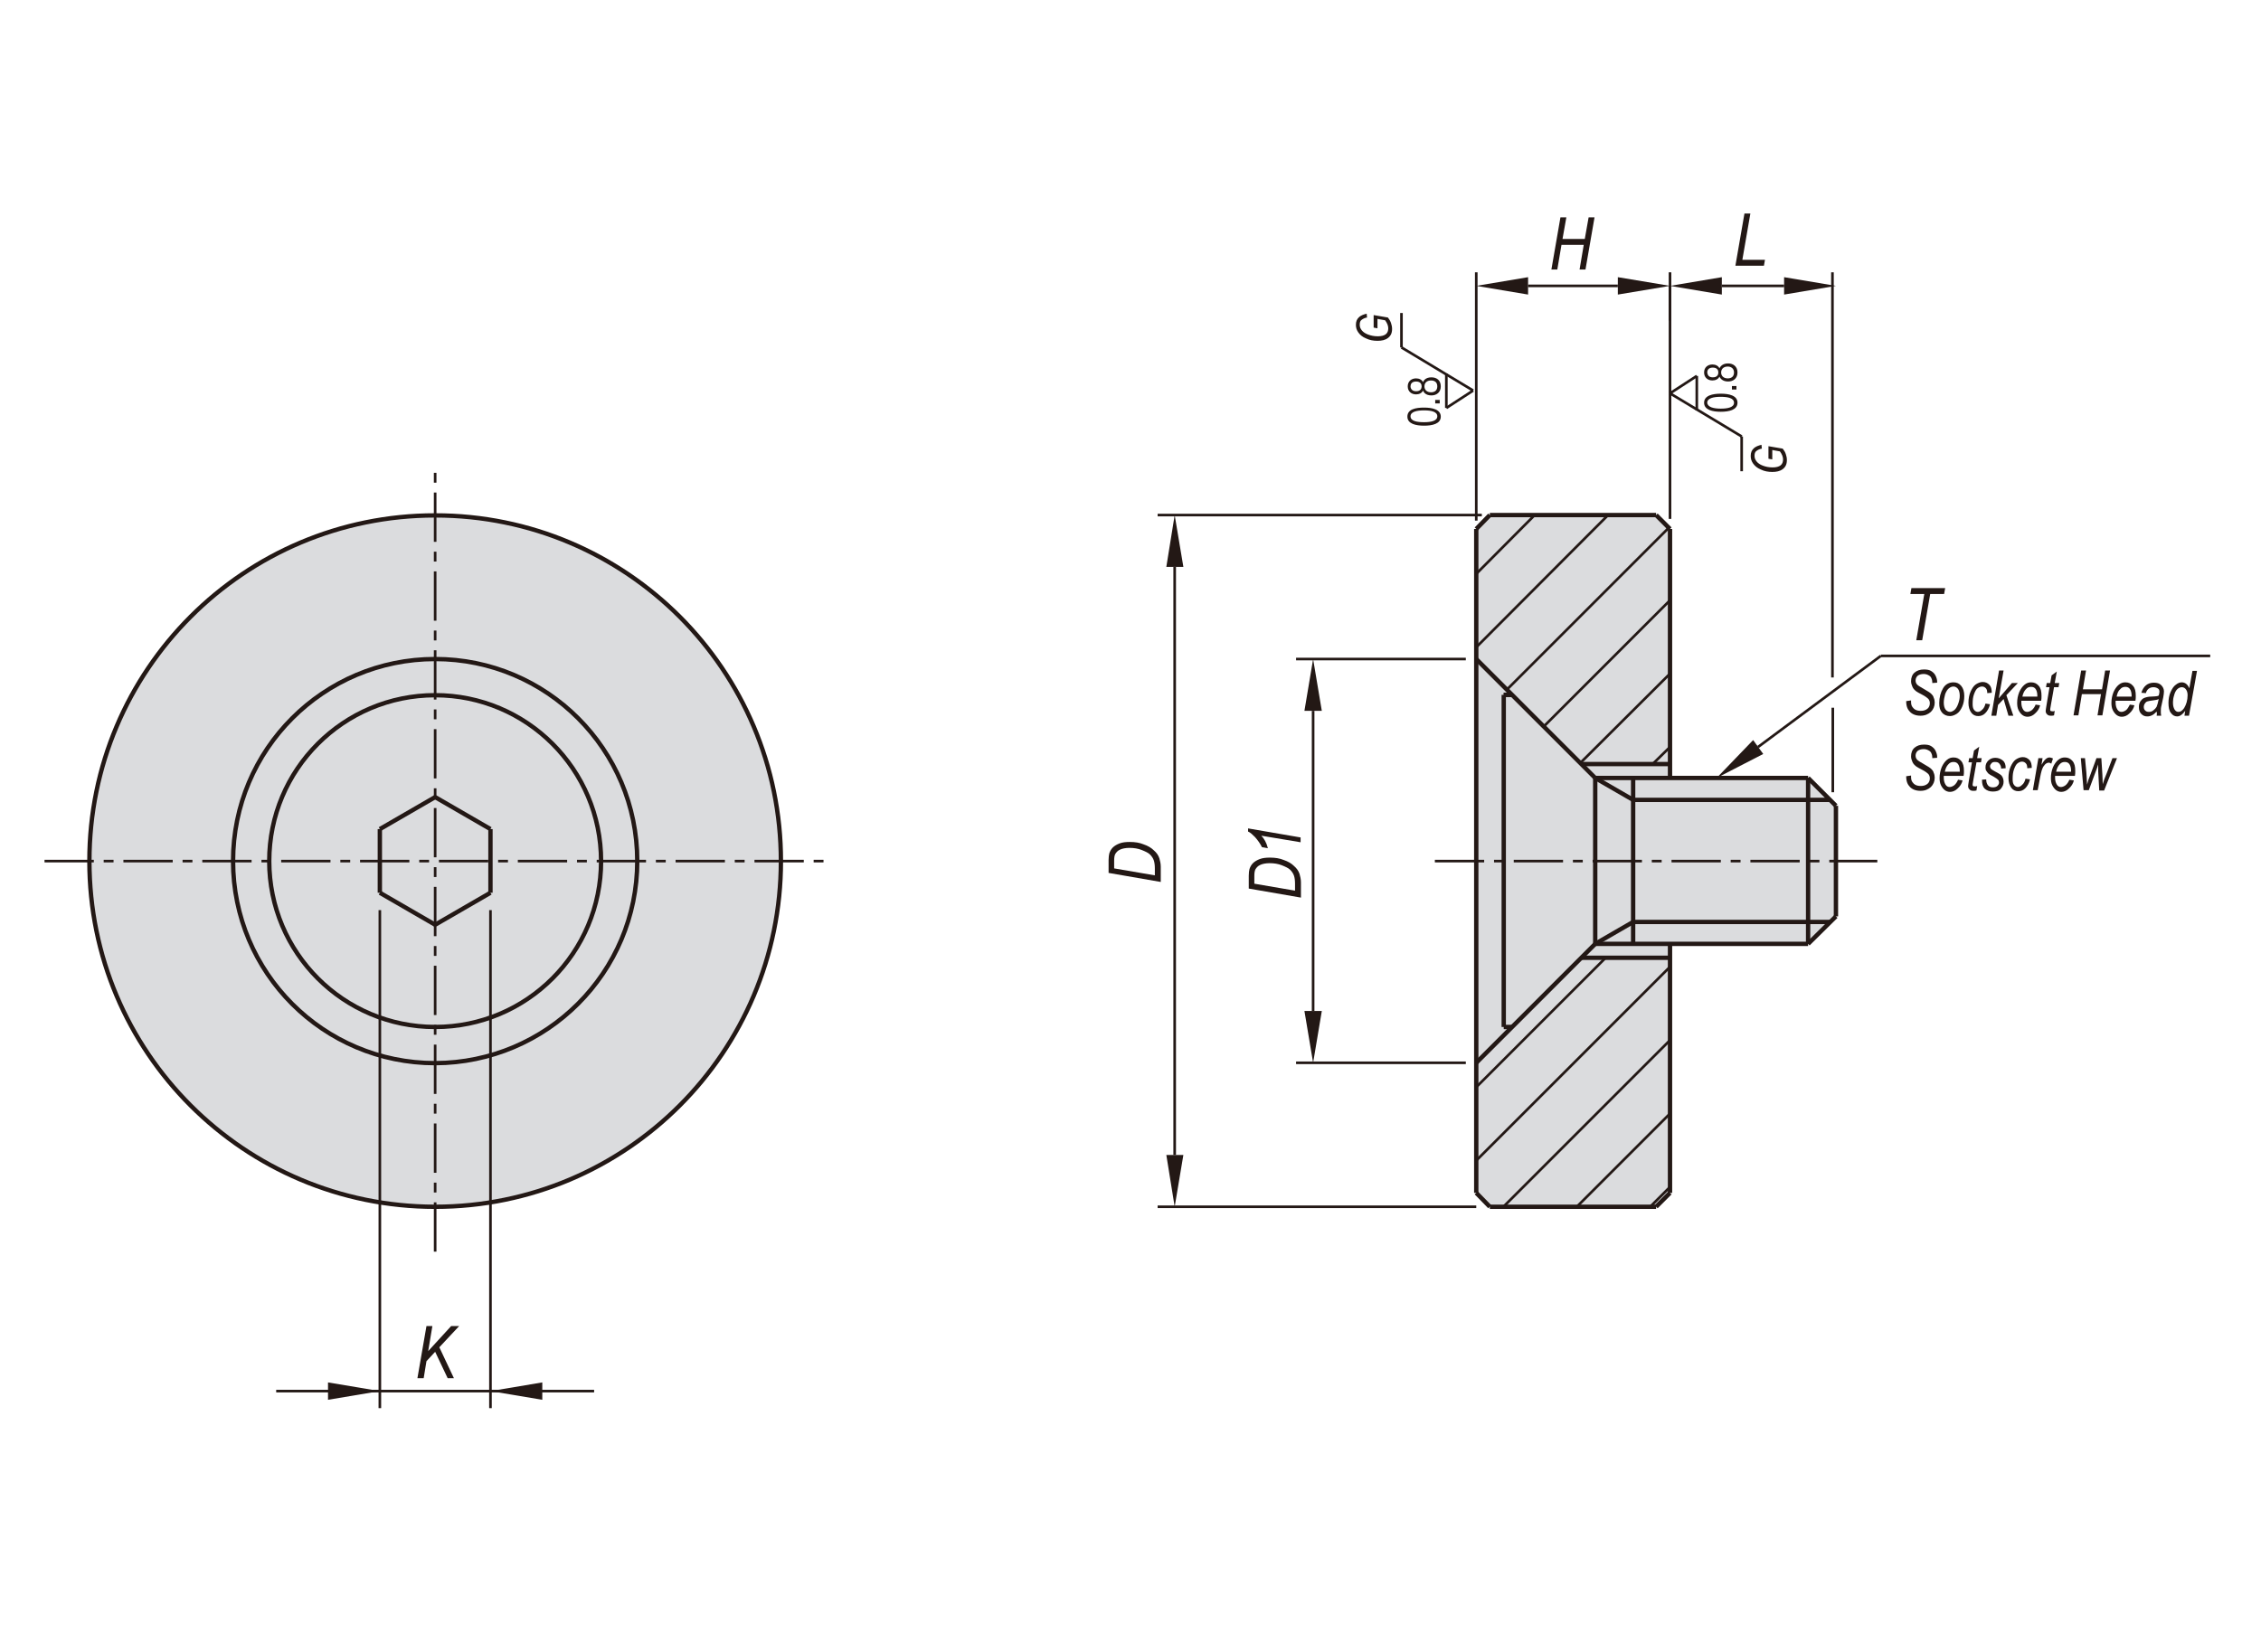 <?xml version="1.0" encoding="utf-8"?>
<!-- Generator: Adobe Illustrator 16.0.3, SVG Export Plug-In . SVG Version: 6.00 Build 0)  -->
<!DOCTYPE svg PUBLIC "-//W3C//DTD SVG 1.1//EN" "http://www.w3.org/Graphics/SVG/1.1/DTD/svg11.dtd">
<svg version="1.1" id="BJ763" xmlns="http://www.w3.org/2000/svg" xmlns:xlink="http://www.w3.org/1999/xlink" x="0px" y="0px"
	 width="650px" height="475px" viewBox="0 0 650 475" enable-background="new 0 0 650 475" xml:space="preserve">
<g>
	<path fill="#DBDCDE" d="M224.5,247.6c0-54.9-44.5-99.4-99.4-99.4c-54.9,0-99.4,44.5-99.4,99.4c0,54.9,44.5,99.4,99.4,99.4
		C180,347,224.5,302.5,224.5,247.6"/>
	<polygon fill="#DBDCDE" points="480.1,271.4 519.9,271.4 527.9,263.5 527.9,231.7 519.9,223.7 480.1,223.7 480.1,152.1 
		476.2,148.1 428.4,148.1 424.5,152.1 424.5,343 428.4,347 476.2,347 480.1,343 	"/>
</g>
<g>
	<polygon fill="#231815" points="94.3,397.5 94.3,402.5 109.2,400 	"/>
	<polygon fill="#231815" points="155.9,397.5 155.9,402.5 141,400 	"/>
	<polygon fill="#231815" points="335.3,332.1 340.2,332.1 337.7,347 	"/>
	<polygon fill="#231815" points="375,290.7 380,290.7 377.5,305.6 	"/>
	<polygon fill="#231815" points="375,204.4 380,204.4 377.5,189.5 	"/>
	<polygon fill="#231815" points="335.3,163 340.2,163 337.7,148.1 	"/>
	<polygon fill="#231815" points="504,212.8 506.9,216.8 493.5,223.7 	"/>
	<polygon fill="#231815" points="465.1,79.7 465.1,84.7 480.1,82.2 	"/>
	<polygon fill="#231815" points="439.3,79.7 439.3,84.7 424.4,82.2 	"/>
	<polygon fill="#231815" points="512.9,79.7 512.9,84.7 527.8,82.2 	"/>
	<polygon fill="#231815" points="495,79.7 495,84.7 480.1,82.2 	"/>
	
		<line fill="none" stroke="#231815" stroke-width="0.75" stroke-miterlimit="10" stroke-dasharray="14.173,2.835,2.835,2.835" x1="12.8" y1="247.6" x2="237.5" y2="247.6"/>
	<path fill="none" stroke="#231815" stroke-width="1.25" stroke-miterlimit="10" d="M224.5,247.6c0-54.9-44.5-99.4-99.4-99.4
		c-54.9,0-99.4,44.5-99.4,99.4c0,54.9,44.5,99.4,99.4,99.4C180,347,224.5,302.5,224.5,247.6z"/>
	<line fill="none" stroke="#231815" stroke-width="0.75" stroke-miterlimit="10" x1="421.4" y1="305.6" x2="372.6" y2="305.6"/>
	<line fill="none" stroke="#231815" stroke-width="0.75" stroke-miterlimit="10" x1="421.4" y1="189.5" x2="372.6" y2="189.5"/>
	<line fill="none" stroke="#231815" stroke-width="0.75" stroke-miterlimit="10" x1="426" y1="148.1" x2="332.8" y2="148.1"/>
	<line fill="none" stroke="#231815" stroke-width="0.75" stroke-miterlimit="10" x1="424.4" y1="347" x2="332.8" y2="347"/>
	<line fill="none" stroke="#231815" stroke-width="0.75" stroke-miterlimit="10" x1="377.5" y1="290.7" x2="377.5" y2="204.4"/>
	<line fill="none" stroke="#231815" stroke-width="1.25" stroke-miterlimit="10" x1="109.2" y1="238.4" x2="109.2" y2="256.7"/>
	<line fill="none" stroke="#231815" stroke-width="1.25" stroke-miterlimit="10" x1="141" y1="256.7" x2="141" y2="238.4"/>
	<path fill="none" stroke="#231815" stroke-width="1.25" stroke-miterlimit="10" d="M172.8,247.6c0-26.4-21.4-47.7-47.7-47.7
		c-26.4,0-47.7,21.4-47.7,47.7c0,26.4,21.4,47.7,47.7,47.7C151.5,295.3,172.8,273.9,172.8,247.6z"/>
	<path fill="none" stroke="#231815" stroke-width="1.25" stroke-miterlimit="10" d="M183.2,247.6c0-32.1-26-58.1-58.1-58.1
		c-32.1,0-58.1,26-58.1,58.1c0,32.1,26,58.1,58.1,58.1C157.2,305.6,183.2,279.6,183.2,247.6z"/>
	
		<line fill="none" stroke="#231815" stroke-width="0.75" stroke-miterlimit="10" stroke-dasharray="14.173,2.835,2.835,2.835" x1="125.1" y1="359.9" x2="125.1" y2="135.2"/>
	<line fill="none" stroke="#231815" stroke-width="0.75" stroke-miterlimit="10" x1="337.7" y1="332.1" x2="337.7" y2="163"/>
	<line fill="none" stroke="#231815" stroke-width="0.75" stroke-miterlimit="10" x1="109.2" y1="261.7" x2="109.2" y2="404.9"/>
	<line fill="none" stroke="#231815" stroke-width="0.75" stroke-miterlimit="10" x1="141" y1="261.7" x2="141" y2="404.9"/>
	<line fill="none" stroke="#231815" stroke-width="0.75" stroke-miterlimit="10" x1="79.4" y1="400" x2="170.8" y2="400"/>
	<line fill="none" stroke="#231815" stroke-width="1.25" stroke-miterlimit="10" x1="109.2" y1="256.7" x2="125.1" y2="265.9"/>
	<line fill="none" stroke="#231815" stroke-width="1.25" stroke-miterlimit="10" x1="125.1" y1="265.9" x2="141" y2="256.7"/>
	<line fill="none" stroke="#231815" stroke-width="1.25" stroke-miterlimit="10" x1="125.1" y1="229.2" x2="109.2" y2="238.4"/>
	<line fill="none" stroke="#231815" stroke-width="1.25" stroke-miterlimit="10" x1="141" y1="238.4" x2="125.1" y2="229.2"/>
	<line fill="none" stroke="#231815" stroke-width="1.25" stroke-miterlimit="10" x1="527.8" y1="231.7" x2="527.8" y2="263.5"/>
	<line fill="none" stroke="#231815" stroke-width="1.25" stroke-miterlimit="10" x1="469.5" y1="271.4" x2="469.5" y2="223.7"/>
	<line fill="none" stroke="#231815" stroke-width="1.25" stroke-miterlimit="10" x1="519.8" y1="271.4" x2="519.8" y2="223.7"/>
	<line fill="none" stroke="#231815" stroke-width="1.25" stroke-miterlimit="10" x1="458.6" y1="271.4" x2="458.6" y2="223.7"/>
	<line fill="none" stroke="#231815" stroke-width="1.25" stroke-miterlimit="10" x1="432.3" y1="295.3" x2="432.3" y2="199.8"/>
	<line fill="none" stroke="#231815" stroke-width="1.25" stroke-miterlimit="10" x1="424.4" y1="152.1" x2="424.4" y2="343"/>
	<line fill="none" stroke="#231815" stroke-width="1.25" stroke-miterlimit="10" x1="480.1" y1="275.4" x2="454.6" y2="275.4"/>
	<line fill="none" stroke="#231815" stroke-width="1.25" stroke-miterlimit="10" x1="469.5" y1="265.1" x2="526.1" y2="265.1"/>
	<line fill="none" stroke="#231815" stroke-width="1.25" stroke-miterlimit="10" x1="458.6" y1="271.4" x2="519.8" y2="271.4"/>
	<line fill="none" stroke="#231815" stroke-width="1.25" stroke-miterlimit="10" x1="428.3" y1="347" x2="476.1" y2="347"/>
	<line fill="none" stroke="#231815" stroke-width="1.25" stroke-miterlimit="10" x1="424.4" y1="343" x2="428.3" y2="347"/>
	<line fill="none" stroke="#231815" stroke-width="1.25" stroke-miterlimit="10" x1="434.7" y1="295.3" x2="432.3" y2="295.3"/>
	<line fill="none" stroke="#231815" stroke-width="1.25" stroke-miterlimit="10" x1="424.4" y1="305.6" x2="458.6" y2="271.4"/>
	<line fill="none" stroke="#231815" stroke-width="1.25" stroke-miterlimit="10" x1="469.5" y1="265.1" x2="458.6" y2="271.4"/>
	<line fill="none" stroke="#231815" stroke-width="1.25" stroke-miterlimit="10" x1="480.1" y1="271.4" x2="480.1" y2="343"/>
	<line fill="none" stroke="#231815" stroke-width="1.25" stroke-miterlimit="10" x1="480.1" y1="343" x2="476.1" y2="347"/>
	<line fill="none" stroke="#231815" stroke-width="1.25" stroke-miterlimit="10" x1="527.8" y1="263.5" x2="519.8" y2="271.4"/>
	<line fill="none" stroke="#231815" stroke-width="0.75" stroke-miterlimit="10" x1="540.7" y1="188.6" x2="635.4" y2="188.6"/>
	<line fill="none" stroke="#231815" stroke-width="0.75" stroke-miterlimit="10" x1="424.4" y1="149.7" x2="424.4" y2="78.3"/>
	<line fill="none" stroke="#231815" stroke-width="0.75" stroke-miterlimit="10" x1="480.1" y1="149.2" x2="480.1" y2="78.3"/>
	<line fill="none" stroke="#231815" stroke-width="0.75" stroke-miterlimit="10" x1="526.8" y1="194.8" x2="526.8" y2="78.3"/>
	<line fill="none" stroke="#231815" stroke-width="1.25" stroke-miterlimit="10" x1="476.1" y1="148.1" x2="428.3" y2="148.1"/>
	<line fill="none" stroke="#231815" stroke-width="1.25" stroke-miterlimit="10" x1="480.1" y1="219.7" x2="454.6" y2="219.7"/>
	<line fill="none" stroke="#231815" stroke-width="1.25" stroke-miterlimit="10" x1="469.5" y1="230" x2="526.1" y2="230"/>
	<line fill="none" stroke="#231815" stroke-width="1.25" stroke-miterlimit="10" x1="458.6" y1="223.7" x2="519.8" y2="223.7"/>
	
		<line fill="none" stroke="#231815" stroke-width="0.75" stroke-miterlimit="10" stroke-dasharray="14.173,2.835,2.835,2.835" x1="412.5" y1="247.6" x2="539.7" y2="247.6"/>
	<line fill="none" stroke="#231815" stroke-width="1.25" stroke-miterlimit="10" x1="424.4" y1="189.5" x2="458.6" y2="223.7"/>
	<line fill="none" stroke="#231815" stroke-width="1.25" stroke-miterlimit="10" x1="432.3" y1="199.8" x2="434.7" y2="199.8"/>
	<line fill="none" stroke="#231815" stroke-width="1.25" stroke-miterlimit="10" x1="432.3" y1="199.8" x2="434.7" y2="199.8"/>
	<line fill="none" stroke="#231815" stroke-width="1.25" stroke-miterlimit="10" x1="469.5" y1="230" x2="458.6" y2="223.7"/>
	<line fill="none" stroke="#231815" stroke-width="1.25" stroke-miterlimit="10" x1="428.3" y1="148.1" x2="424.4" y2="152.1"/>
	<line fill="none" stroke="#231815" stroke-width="0.75" stroke-miterlimit="10" x1="505.4" y1="214.8" x2="540.7" y2="188.6"/>
	<line fill="none" stroke="#231815" stroke-width="1.25" stroke-miterlimit="10" x1="480.1" y1="152.1" x2="480.1" y2="223.7"/>
	<line fill="none" stroke="#231815" stroke-width="1.25" stroke-miterlimit="10" x1="519.8" y1="223.7" x2="527.8" y2="231.7"/>
	<line fill="none" stroke="#231815" stroke-width="1.25" stroke-miterlimit="10" x1="480.1" y1="152.1" x2="476.1" y2="148.1"/>
	<line fill="none" stroke="#231815" stroke-width="0.75" stroke-miterlimit="10" x1="439.3" y1="82.2" x2="465.1" y2="82.2"/>
	<line fill="none" stroke="#231815" stroke-width="0.75" stroke-miterlimit="10" x1="495" y1="82.2" x2="512.9" y2="82.2"/>
	<line fill="none" stroke="#231815" stroke-width="0.75" stroke-miterlimit="10" x1="480.1" y1="82.2" x2="480.1" y2="92.2"/>
	<g>
		<path fill="#231815" d="M120,396.3l2.6-15h1.7l-1.2,7.2l6.6-7.2h2.3l-5.7,6.1l4.2,8.9h-1.8l-3.6-7.6l-2.5,2.7l-0.8,4.9H120z"/>
	</g>
	<g>
		<path fill="#231815" d="M550.9,184.1l2.3-13.3h-4l0.3-1.7h9.7l-0.3,1.7h-4l-2.3,13.3H550.9z"/>
		<path fill="#231815" d="M548,201.6l1.4-0.2l0,0.4c0,0.6,0.1,1.1,0.4,1.5c0.2,0.3,0.5,0.6,0.9,0.8c0.4,0.2,0.9,0.3,1.5,0.3
			c0.8,0,1.4-0.2,1.9-0.6s0.7-1,0.7-1.6c0-0.4-0.1-0.8-0.4-1.2c-0.3-0.3-0.9-0.8-1.9-1.3c-0.8-0.4-1.3-0.7-1.6-0.9
			c-0.5-0.4-0.9-0.8-1.1-1.3s-0.4-1-0.4-1.6c0-1,0.3-1.9,1-2.5c0.7-0.6,1.6-0.9,2.7-0.9c0.8,0,1.5,0.1,2,0.4s1,0.7,1.3,1.3
			c0.3,0.6,0.5,1.2,0.5,1.8l0,0.3l-1.4,0.1l0-0.3c0-0.4-0.1-0.8-0.3-1.2c-0.2-0.4-0.5-0.6-0.9-0.8c-0.4-0.2-0.8-0.3-1.3-0.3
			c-0.7,0-1.3,0.2-1.7,0.5c-0.4,0.4-0.6,0.8-0.6,1.4c0,0.5,0.2,0.9,0.5,1.2c0.3,0.3,1,0.7,2.2,1.4c0.9,0.5,1.5,0.9,1.8,1.2
			c0.3,0.3,0.6,0.6,0.7,1.1c0.2,0.4,0.3,0.9,0.3,1.4c0,1.1-0.4,2-1.1,2.7c-0.8,0.7-1.7,1.1-3,1.1c-1.3,0-2.3-0.4-3-1.1
			S548,203.1,548,201.6z"/>
		<path fill="#231815" d="M557.5,202.2c0-1.7,0.4-3.1,1.1-4.3s1.8-1.7,3-1.7c0.9,0,1.6,0.3,2.2,1s0.9,1.7,0.9,2.9
			c0,1.2-0.2,2.2-0.6,3.1c-0.4,0.9-0.9,1.6-1.5,2s-1.3,0.7-2,0.7c-0.9,0-1.7-0.3-2.3-1S557.5,203.4,557.5,202.2z M558.8,202
			c0,0.9,0.2,1.6,0.5,2s0.8,0.7,1.3,0.7c0.4,0,0.8-0.2,1.2-0.5s0.8-0.9,1.1-1.7s0.5-1.6,0.5-2.4c0-0.9-0.2-1.6-0.5-2
			s-0.8-0.7-1.3-0.7c-0.5,0-0.9,0.2-1.3,0.5s-0.8,0.9-1.1,1.7C559,200.4,558.8,201.2,558.8,202z"/>
		<path fill="#231815" d="M570.8,202.3l1.3,0.2c-0.3,1.2-0.8,2-1.4,2.6s-1.3,0.8-2,0.8c-0.8,0-1.5-0.3-2-1s-0.8-1.6-0.8-2.8
			c0-1.2,0.2-2.3,0.6-3.2s0.9-1.7,1.5-2.1s1.3-0.7,2-0.7c0.8,0,1.4,0.3,1.9,0.8s0.7,1.3,0.7,2.3l-1.3,0.1c0-0.6-0.1-1.1-0.4-1.4
			c-0.3-0.3-0.6-0.5-1.1-0.5c-0.5,0-0.9,0.2-1.3,0.5c-0.4,0.3-0.7,0.9-1,1.7c-0.3,0.8-0.4,1.7-0.4,2.8c0,0.8,0.1,1.3,0.4,1.7
			c0.3,0.4,0.7,0.6,1.1,0.6c0.4,0,0.8-0.2,1.2-0.6C570.3,203.7,570.6,203.1,570.8,202.3z"/>
		<path fill="#231815" d="M572.5,205.7l2.2-12.9h1.3l-1.4,8l3.8-4.4h1.7l-3.3,3.5l2,5.9h-1.4L576,201l-1.6,1.7l-0.5,3.1H572.5z"/>
		<path fill="#231815" d="M585.2,202.6l1.3,0.2c-0.2,0.9-0.7,1.7-1.5,2.4c-0.6,0.6-1.4,0.9-2.1,0.9c-0.6,0-1.1-0.2-1.5-0.5
			s-0.8-0.8-1.1-1.4c-0.3-0.6-0.4-1.3-0.4-2.1c0-1.1,0.2-2.1,0.6-3.1c0.4-0.9,0.9-1.6,1.5-2.1s1.2-0.7,1.9-0.7c0.9,0,1.6,0.3,2.2,1
			s0.8,1.6,0.8,2.9c0,0.5,0,0.9-0.1,1.4h-5.7c0,0.2,0,0.4,0,0.5c0,0.9,0.2,1.5,0.5,2c0.3,0.5,0.7,0.7,1.2,0.7c0.4,0,0.9-0.2,1.3-0.5
			S585,203.2,585.2,202.6z M581.4,200.3h4.3v-0.3c0-0.8-0.2-1.5-0.5-1.9c-0.3-0.4-0.7-0.6-1.3-0.6c-0.6,0-1.1,0.2-1.5,0.7
			C582,198.6,581.6,199.3,581.4,200.3z"/>
		<path fill="#231815" d="M590.7,204.4l-0.2,1.3c-0.3,0.1-0.6,0.1-0.9,0.1c-0.5,0-0.8-0.1-1.1-0.4s-0.4-0.6-0.4-1
			c0-0.2,0.1-0.7,0.2-1.4l0.9-5.4h-1l0.2-1.2h1l0.4-2.2l1.5-1.1l-0.6,3.3h1.3l-0.2,1.2h-1.3l-0.9,5.1c-0.1,0.7-0.2,1.1-0.2,1.2
			c0,0.2,0,0.4,0.1,0.5c0.1,0.1,0.2,0.1,0.4,0.1C590.3,204.6,590.5,204.5,590.7,204.4z"/>
		<path fill="#231815" d="M596.1,205.7l2.2-12.9h1.4l-0.9,5.4h5.5l0.9-5.4h1.4l-2.2,12.9H603l1-6.1h-5.5l-1,6.1H596.1z"/>
		<path fill="#231815" d="M612.3,202.6l1.3,0.2c-0.2,0.9-0.7,1.7-1.5,2.4c-0.6,0.6-1.4,0.9-2.1,0.9c-0.6,0-1.1-0.2-1.5-0.5
			s-0.8-0.8-1.1-1.4c-0.3-0.6-0.4-1.3-0.4-2.1c0-1.1,0.2-2.1,0.6-3.1c0.4-0.9,0.9-1.6,1.5-2.1s1.2-0.7,1.9-0.7c0.9,0,1.6,0.3,2.2,1
			s0.8,1.6,0.8,2.9c0,0.5,0,0.9-0.1,1.4h-5.7c0,0.2,0,0.4,0,0.5c0,0.9,0.2,1.5,0.5,2c0.3,0.5,0.7,0.7,1.2,0.7c0.4,0,0.9-0.2,1.3-0.5
			S612,203.2,612.3,202.6z M608.5,200.3h4.3v-0.3c0-0.8-0.2-1.5-0.5-1.9c-0.3-0.4-0.7-0.6-1.3-0.6c-0.6,0-1.1,0.2-1.5,0.7
			C609,198.6,608.7,199.3,608.5,200.3z"/>
		<path fill="#231815" d="M620,204.6c-0.5,0.5-0.9,0.9-1.4,1.1c-0.4,0.2-0.8,0.3-1.3,0.3c-0.7,0-1.2-0.2-1.7-0.7s-0.7-1.1-0.7-2
			c0-0.6,0.1-1.1,0.4-1.6c0.3-0.4,0.6-0.8,1.1-1s1.2-0.4,2-0.4c0.7,0,1.3-0.1,1.5-0.1s0.5-0.1,0.7-0.2c0.1-0.4,0.2-0.8,0.2-1.1
			c0-0.4-0.1-0.7-0.4-0.9c-0.3-0.2-0.7-0.4-1.3-0.4c-1.1,0-1.9,0.6-2.2,1.7l-1.3-0.1c0.6-1.9,1.8-2.9,3.6-2.9c0.9,0,1.6,0.2,2.1,0.7
			c0.5,0.5,0.8,1.1,0.8,1.8c0,0.5-0.1,1.1-0.2,1.7l-0.5,2.3c-0.2,0.7-0.2,1.3-0.2,1.8c0,0.3,0,0.7,0.1,1.2h-1.3
			C620.1,205.4,620.1,205.1,620,204.6z M620.6,201c-0.3,0.2-0.9,0.3-1.7,0.4c-0.8,0.1-1.3,0.2-1.6,0.3c-0.3,0.1-0.5,0.3-0.7,0.6
			c-0.2,0.3-0.3,0.6-0.3,0.9c0,0.5,0.1,0.8,0.4,1.1c0.3,0.3,0.6,0.4,1.1,0.4c0.4,0,0.8-0.1,1.2-0.4c0.4-0.3,0.7-0.6,1-1.1
			C620.2,202.7,620.4,202,620.6,201z"/>
		<path fill="#231815" d="M628.2,204.4c-0.7,1-1.5,1.6-2.3,1.6c-0.7,0-1.3-0.3-1.8-1c-0.5-0.6-0.7-1.6-0.7-2.9
			c0-1.1,0.2-2.2,0.6-3.1s0.9-1.7,1.5-2.1c0.6-0.5,1.2-0.7,1.7-0.7c1,0,1.7,0.6,2.2,1.7l0.9-5h1.3l-2.3,12.9H628L628.2,204.4z
			 M624.7,201.8l0,0.4c0,0.8,0.2,1.4,0.5,1.9c0.3,0.4,0.6,0.6,1.1,0.6c0.6,0,1.1-0.4,1.6-1.1c0.6-1,1-2.2,1-3.7
			c0-0.8-0.2-1.3-0.5-1.7s-0.7-0.6-1.2-0.6c-0.4,0-0.9,0.2-1.3,0.6c-0.4,0.4-0.7,1-0.9,1.8C624.8,200.6,624.7,201.3,624.7,201.8z"/>
		<path fill="#231815" d="M548,223.2l1.4-0.2l0,0.4c0,0.6,0.1,1.1,0.4,1.5c0.2,0.3,0.5,0.6,0.9,0.8c0.4,0.2,0.9,0.3,1.5,0.3
			c0.8,0,1.4-0.2,1.9-0.6s0.7-1,0.7-1.6c0-0.4-0.1-0.8-0.4-1.2c-0.3-0.3-0.9-0.8-1.9-1.3c-0.8-0.4-1.3-0.7-1.6-0.9
			c-0.5-0.4-0.9-0.8-1.1-1.3s-0.4-1-0.4-1.6c0-1,0.3-1.9,1-2.5c0.7-0.6,1.6-0.9,2.7-0.9c0.8,0,1.5,0.1,2,0.4s1,0.7,1.3,1.3
			c0.3,0.6,0.5,1.2,0.5,1.8l0,0.3l-1.4,0.1l0-0.3c0-0.4-0.1-0.8-0.3-1.2c-0.2-0.4-0.5-0.6-0.9-0.8c-0.4-0.2-0.8-0.3-1.3-0.3
			c-0.7,0-1.3,0.2-1.7,0.5c-0.4,0.4-0.6,0.8-0.6,1.4c0,0.5,0.2,0.9,0.5,1.2c0.3,0.3,1,0.7,2.2,1.4c0.9,0.5,1.5,0.9,1.8,1.2
			c0.3,0.3,0.6,0.6,0.7,1.1c0.2,0.4,0.3,0.9,0.3,1.4c0,1.1-0.4,2-1.1,2.7c-0.8,0.7-1.7,1.1-3,1.1c-1.3,0-2.3-0.4-3-1.1
			S548,224.7,548,223.2z"/>
		<path fill="#231815" d="M562.9,224.2l1.3,0.2c-0.2,0.9-0.7,1.7-1.5,2.4c-0.6,0.6-1.4,0.9-2.1,0.9c-0.6,0-1.1-0.2-1.5-0.5
			s-0.8-0.8-1.1-1.4c-0.3-0.6-0.4-1.3-0.4-2.1c0-1.1,0.2-2.1,0.6-3.1c0.4-0.9,0.9-1.6,1.5-2.1s1.2-0.7,1.9-0.7c0.9,0,1.6,0.3,2.2,1
			s0.8,1.6,0.8,2.9c0,0.5,0,0.9-0.1,1.4h-5.7c0,0.2,0,0.4,0,0.5c0,0.9,0.2,1.5,0.5,2c0.3,0.5,0.7,0.7,1.2,0.7c0.4,0,0.9-0.2,1.3-0.5
			S562.7,224.8,562.9,224.2z M559.1,221.9h4.3v-0.3c0-0.8-0.2-1.5-0.5-1.9c-0.3-0.4-0.7-0.6-1.3-0.6c-0.6,0-1.1,0.2-1.5,0.7
			C559.7,220.2,559.3,220.9,559.1,221.9z"/>
		<path fill="#231815" d="M568.4,226l-0.2,1.3c-0.3,0.1-0.6,0.1-0.9,0.1c-0.5,0-0.8-0.1-1.1-0.4s-0.4-0.6-0.4-1
			c0-0.2,0.1-0.7,0.2-1.4l0.9-5.4h-1l0.2-1.2h1l0.4-2.2l1.5-1.1l-0.6,3.3h1.3l-0.2,1.2h-1.3l-0.9,5.1c-0.1,0.7-0.2,1.1-0.2,1.2
			c0,0.2,0,0.4,0.1,0.5c0.1,0.1,0.2,0.1,0.4,0.1C568,226.2,568.2,226.1,568.4,226z"/>
		<path fill="#231815" d="M569.7,224.2l1.3-0.1c0,0.8,0.2,1.3,0.5,1.7s0.8,0.6,1.4,0.6c0.5,0,1-0.1,1.3-0.4s0.5-0.6,0.5-1
			c0-0.3-0.1-0.6-0.3-0.8c-0.2-0.2-0.6-0.5-1.3-0.9c-0.8-0.4-1.3-0.7-1.5-0.9s-0.4-0.5-0.6-0.8s-0.2-0.7-0.2-1
			c0-0.8,0.3-1.4,0.8-1.9s1.2-0.8,2-0.8c0.9,0,1.6,0.3,2.2,0.8s0.8,1.2,0.8,2.2l-1.3,0.1c0-0.6-0.2-1-0.5-1.4s-0.7-0.5-1.3-0.5
			c-0.4,0-0.8,0.1-1,0.4s-0.4,0.5-0.4,0.8c0,0.3,0.1,0.5,0.2,0.7c0.2,0.2,0.6,0.5,1.2,0.8c1,0.5,1.6,0.9,1.9,1.2
			c0.4,0.5,0.6,1.1,0.6,1.8c0,0.8-0.3,1.4-0.8,2c-0.5,0.6-1.3,0.8-2.3,0.8c-1,0-1.7-0.3-2.3-0.8c-0.6-0.6-0.8-1.4-0.8-2.4V224.2z"/>
		<path fill="#231815" d="M582.3,223.9l1.3,0.2c-0.3,1.2-0.8,2-1.4,2.6s-1.3,0.8-2,0.8c-0.8,0-1.5-0.3-2-1s-0.8-1.6-0.8-2.8
			c0-1.2,0.2-2.3,0.6-3.2s0.9-1.7,1.5-2.1s1.3-0.7,2-0.7c0.8,0,1.4,0.3,1.9,0.8s0.7,1.3,0.7,2.3l-1.3,0.1c0-0.6-0.1-1.1-0.4-1.4
			c-0.3-0.3-0.6-0.5-1.1-0.5c-0.5,0-0.9,0.2-1.3,0.5c-0.4,0.3-0.7,0.9-1,1.7c-0.3,0.8-0.4,1.7-0.4,2.8c0,0.8,0.1,1.3,0.4,1.7
			c0.3,0.4,0.7,0.6,1.1,0.6c0.4,0,0.8-0.2,1.2-0.6C581.8,225.3,582.1,224.7,582.3,223.9z"/>
		<path fill="#231815" d="M584.4,227.3l1.6-9.3h1.2l-0.3,1.9c0.8-1.4,1.5-2.1,2.3-2.1c0.3,0,0.6,0.1,1,0.3l-0.5,1.5
			c-0.2-0.2-0.5-0.3-0.7-0.3c-0.5,0-1,0.3-1.4,0.9c-0.5,0.6-0.8,1.7-1.1,3.3l-0.7,3.7H584.4z"/>
		<path fill="#231815" d="M594.9,224.2l1.3,0.2c-0.2,0.9-0.7,1.7-1.5,2.4c-0.6,0.6-1.4,0.9-2.1,0.9c-0.6,0-1.1-0.2-1.5-0.5
			s-0.8-0.8-1.1-1.4c-0.3-0.6-0.4-1.3-0.4-2.1c0-1.1,0.2-2.1,0.6-3.1c0.4-0.9,0.9-1.6,1.5-2.1s1.2-0.7,1.9-0.7c0.9,0,1.6,0.3,2.2,1
			s0.8,1.6,0.8,2.9c0,0.5,0,0.9-0.1,1.4h-5.7c0,0.2,0,0.4,0,0.5c0,0.9,0.2,1.5,0.5,2c0.3,0.5,0.7,0.7,1.2,0.7c0.4,0,0.9-0.2,1.3-0.5
			S594.7,224.8,594.9,224.2z M591.1,221.9h4.3v-0.3c0-0.8-0.2-1.5-0.5-1.9c-0.3-0.4-0.7-0.6-1.3-0.6c-0.6,0-1.1,0.2-1.5,0.7
			C591.7,220.2,591.3,220.9,591.1,221.9z"/>
		<path fill="#231815" d="M599,227.3l-0.8-9.3h1.2l0.4,4.2c0.1,1,0.1,2.2,0.2,3.4c0.2-0.9,0.5-1.8,0.9-2.7l1.8-4.9h1.4l0.3,4.7
			c0,0.7,0.1,1.6,0.1,2.8c0.2-0.8,0.6-1.9,1.2-3.3l1.6-4.2h1.3l-3.7,9.3h-1.4l-0.3-5.5c0-0.4,0-1,0-2c-0.2,0.6-0.4,1.3-0.7,2l-2,5.4
			H599z"/>
	</g>
	<g>
		<path fill="#231815" d="M446,77.5l2.6-15h1.7l-1.1,6.2h6.4l1.1-6.2h1.7l-2.6,15h-1.7l1.2-7.1h-6.4l-1.2,7.1H446z"/>
	</g>
	<g>
		<path fill="#231815" d="M498.9,76.4l2.6-15h1.7l-2.3,13.3h6.5l-0.3,1.7H498.9z"/>
	</g>
	<line fill="none" stroke="#231815" stroke-width="0.75" stroke-miterlimit="10" x1="475.1" y1="219.7" x2="480.1" y2="214.8"/>
	<line fill="none" stroke="#231815" stroke-width="0.75" stroke-miterlimit="10" x1="454.3" y1="219.4" x2="480.1" y2="193.7"/>
	<line fill="none" stroke="#231815" stroke-width="0.75" stroke-miterlimit="10" x1="443.8" y1="208.9" x2="480.1" y2="172.6"/>
	<line fill="none" stroke="#231815" stroke-width="0.75" stroke-miterlimit="10" x1="433.2" y1="198.3" x2="479.7" y2="151.8"/>
	<line fill="none" stroke="#231815" stroke-width="0.75" stroke-miterlimit="10" x1="424.4" y1="186.1" x2="462.3" y2="148.1"/>
	<line fill="none" stroke="#231815" stroke-width="0.75" stroke-miterlimit="10" x1="424.4" y1="165" x2="441.2" y2="148.1"/>
	<line fill="none" stroke="#231815" stroke-width="0.75" stroke-miterlimit="10" x1="424.4" y1="312.6" x2="461.6" y2="275.4"/>
	<line fill="none" stroke="#231815" stroke-width="0.75" stroke-miterlimit="10" x1="424.4" y1="333.7" x2="480.1" y2="278"/>
	<line fill="none" stroke="#231815" stroke-width="0.75" stroke-miterlimit="10" x1="432.2" y1="347" x2="480.1" y2="299.1"/>
	<line fill="none" stroke="#231815" stroke-width="0.75" stroke-miterlimit="10" x1="453.3" y1="347" x2="480.1" y2="320.2"/>
	<line fill="none" stroke="#231815" stroke-width="0.75" stroke-miterlimit="10" x1="474.4" y1="347" x2="480.1" y2="341.3"/>
</g>
<g>
	<line fill="none" stroke="#231815" stroke-width="0.75" stroke-miterlimit="10" x1="500.7" y1="135.5" x2="500.7" y2="125.5"/>
	<line fill="none" stroke="#231815" stroke-width="0.75" stroke-miterlimit="10" x1="487.8" y1="108.1" x2="480.1" y2="113.1"/>
	<line fill="none" stroke="#231815" stroke-width="0.75" stroke-miterlimit="10" x1="480.1" y1="113.1" x2="500.7" y2="125.5"/>
	<line fill="none" stroke="#231815" stroke-width="0.75" stroke-miterlimit="10" x1="487.8" y1="118" x2="487.8" y2="108.1"/>
	<path fill="#231815" d="M494.7,113.2c2.3,0,4.8,0.5,4.8,2.6c0,2.1-2.5,2.6-4.8,2.6c-2.3,0-4.8-0.5-4.8-2.6
		C489.9,113.7,492.4,113.2,494.7,113.2 M494.7,117.5c2.1,0,3.8-0.4,3.8-1.7c0-1.3-1.7-1.7-3.8-1.7c-2.1,0-3.9,0.4-3.9,1.7
		C490.9,117.1,492.7,117.5,494.7,117.5"/>
	<rect x="497.9" y="111" fill="#231815" width="1.3" height="1"/>
	<path fill="#231815" d="M496.8,104.5c1.5,0,2.7,0.9,2.7,2.6c0,1.7-1.2,2.6-2.7,2.6c-1.8,0-2.3-1.1-2.5-1.4c-0.3,0.7-1.1,1.1-2,1.1
		c-1.3,0-2.4-0.8-2.4-2.3c0-1.5,1.1-2.3,2.4-2.3c0.9,0,1.7,0.4,2,1.1C494.5,105.6,495,104.5,496.8,104.5 M492.4,108.5
		c1.3,0,1.6-0.8,1.6-1.4c0-0.6-0.3-1.4-1.6-1.4c-1.3,0-1.6,0.8-1.6,1.4C490.9,107.8,491.2,108.5,492.4,108.5 M496.7,108.8
		c0.9,0,1.8-0.4,1.8-1.7c0-1.2-0.9-1.7-1.8-1.7c-1.1,0-1.9,0.6-1.9,1.7C494.8,108.1,495.5,108.8,496.7,108.8"/>
	<line fill="none" stroke="#231815" stroke-width="0.75" stroke-miterlimit="10" x1="402.9" y1="90" x2="402.9" y2="99.9"/>
	<line fill="none" stroke="#231815" stroke-width="0.75" stroke-miterlimit="10" x1="415.8" y1="117.3" x2="423.5" y2="112.3"/>
	<line fill="none" stroke="#231815" stroke-width="0.75" stroke-miterlimit="10" x1="423.5" y1="112.3" x2="402.9" y2="99.9"/>
	<line fill="none" stroke="#231815" stroke-width="0.75" stroke-miterlimit="10" x1="415.8" y1="107.4" x2="415.8" y2="117.3"/>
	<path fill="#231815" d="M409.4,117.2c2.3,0,4.8,0.5,4.8,2.6c0,2.1-2.5,2.6-4.8,2.6c-2.3,0-4.8-0.5-4.8-2.6
		C404.6,117.6,407.1,117.2,409.4,117.2 M409.4,121.4c2.1,0,3.8-0.4,3.8-1.7c0-1.3-1.7-1.7-3.8-1.7c-2.1,0-3.9,0.4-3.9,1.7
		C405.5,121.1,407.4,121.4,409.4,121.4"/>
	<rect x="412.6" y="115" fill="#231815" width="1.3" height="1"/>
	<path fill="#231815" d="M411.5,108.5c1.6,0,2.7,0.9,2.7,2.6c0,1.7-1.2,2.6-2.7,2.6c-1.8,0-2.3-1.1-2.4-1.4c-0.3,0.7-1.1,1.1-2,1.1
		c-1.3,0-2.4-0.8-2.4-2.3c0-1.5,1.1-2.3,2.4-2.3c0.9,0,1.7,0.4,2,1.1C409.2,109.6,409.7,108.5,411.5,108.5 M407.1,112.5
		c1.3,0,1.6-0.8,1.6-1.4c0-0.6-0.3-1.4-1.6-1.4c-1.3,0-1.6,0.8-1.6,1.4C405.5,111.7,405.9,112.5,407.1,112.5 M411.4,112.8
		c0.9,0,1.8-0.4,1.8-1.7c0-1.3-0.9-1.7-1.8-1.7c-1.1,0-1.9,0.6-1.9,1.7C409.5,112.1,410.2,112.8,411.4,112.8"/>
</g>
<g>
	<path fill="#231815" d="M333.7,253.6l-15-2.6v-3.7c0-0.8,0.1-1.5,0.2-1.9c0.2-0.6,0.5-1.2,1-1.7s1.2-0.9,2-1.2s1.8-0.4,2.9-0.4
		c1.5,0,2.8,0.2,4,0.7c1.2,0.4,2.2,1,2.9,1.7c0.8,0.7,1.3,1.4,1.6,2.3c0.2,0.7,0.4,1.5,0.4,2.4V253.6z M332,251.7v-2
		c0-0.9-0.1-1.7-0.3-2.3c-0.2-0.6-0.6-1.2-1.1-1.7s-1.4-0.9-2.4-1.3c-1-0.4-2.2-0.6-3.5-0.6c-1.1,0-2.1,0.2-2.7,0.5
		c-0.7,0.3-1.1,0.8-1.4,1.3c-0.2,0.4-0.3,1-0.3,1.9v2.2L332,251.7z"/>
</g>
<g>
	<path fill="#231815" d="M374,258.1l-15-2.6v-3.7c0-0.8,0.1-1.5,0.2-1.9c0.2-0.6,0.5-1.2,1-1.7s1.2-0.9,2-1.2
		c0.8-0.3,1.8-0.4,2.9-0.4c1.5,0,2.8,0.2,4,0.7c1.2,0.4,2.2,1,2.9,1.7c0.8,0.7,1.3,1.4,1.6,2.3c0.2,0.7,0.4,1.5,0.4,2.4V258.1z
		 M372.3,256.1v-2c0-0.9-0.1-1.7-0.3-2.3c-0.2-0.6-0.6-1.2-1.1-1.7s-1.4-0.9-2.4-1.3s-2.2-0.6-3.5-0.6c-1.1,0-2.1,0.2-2.7,0.5
		c-0.7,0.3-1.1,0.8-1.4,1.3c-0.2,0.4-0.3,1-0.3,1.9v2.2L372.3,256.1z"/>
	<path fill="#231815" d="M374,242.2l-11.4-1.9c0.8,0.8,1.5,2,1.9,3.6l-1.7-0.3c-0.5-1-1.2-2-2-2.9c-0.7-0.7-1.3-1.3-2-1.6v-0.9
		l15.1,2.6V242.2z"/>
</g>
<line fill="none" stroke="#231815" stroke-width="0.75" stroke-miterlimit="10" x1="526.9" y1="227.8" x2="526.9" y2="203.5"/>
<g>
	<path fill="#231815" d="M509.5,132.1l-1.1-0.2v-3.6l4.1,0.7c0.4,0.5,0.7,1,0.9,1.6c0.2,0.6,0.3,1.1,0.3,1.7c0,1.2-0.4,2-1.2,2.6
		c-0.8,0.6-1.8,0.8-3,0.8c-1.2,0-2.3-0.2-3.3-0.7c-1-0.4-1.7-1-2.2-1.7s-0.7-1.4-0.7-2.2c0-1,0.3-1.7,1-2.3c0.5-0.4,1.2-0.7,2.1-0.9
		l0.1,1.1c-0.7,0.1-1.2,0.4-1.6,0.7s-0.5,0.8-0.5,1.4c0,0.6,0.2,1.1,0.6,1.6c0.4,0.5,1,0.9,1.8,1.2s1.7,0.5,2.8,0.5
		c1,0,1.8-0.2,2.3-0.6c0.5-0.4,0.7-1,0.7-1.7c0-0.7-0.3-1.5-0.9-2.3l-2.2-0.4V132.1z"/>
</g>
<g>
	<path fill="#231815" d="M396,94.4l-1.1-0.2v-3.6l4.1,0.7c0.4,0.5,0.7,1,0.9,1.6c0.2,0.6,0.3,1.1,0.3,1.7c0,1.2-0.4,2-1.2,2.6
		c-0.8,0.6-1.8,0.8-3,0.8c-1.2,0-2.3-0.2-3.3-0.7c-1-0.4-1.7-1-2.2-1.7s-0.7-1.4-0.7-2.2c0-1,0.3-1.7,1-2.3c0.5-0.4,1.2-0.7,2.1-0.9
		l0.1,1.1c-0.7,0.1-1.2,0.4-1.6,0.7s-0.5,0.8-0.5,1.4c0,0.6,0.2,1.1,0.6,1.6c0.4,0.5,1,0.9,1.8,1.2s1.7,0.5,2.8,0.5
		c1,0,1.8-0.2,2.3-0.6c0.5-0.4,0.7-1,0.7-1.7c0-0.7-0.3-1.5-0.9-2.3l-2.2-0.4V94.4z"/>
</g>
</svg>
